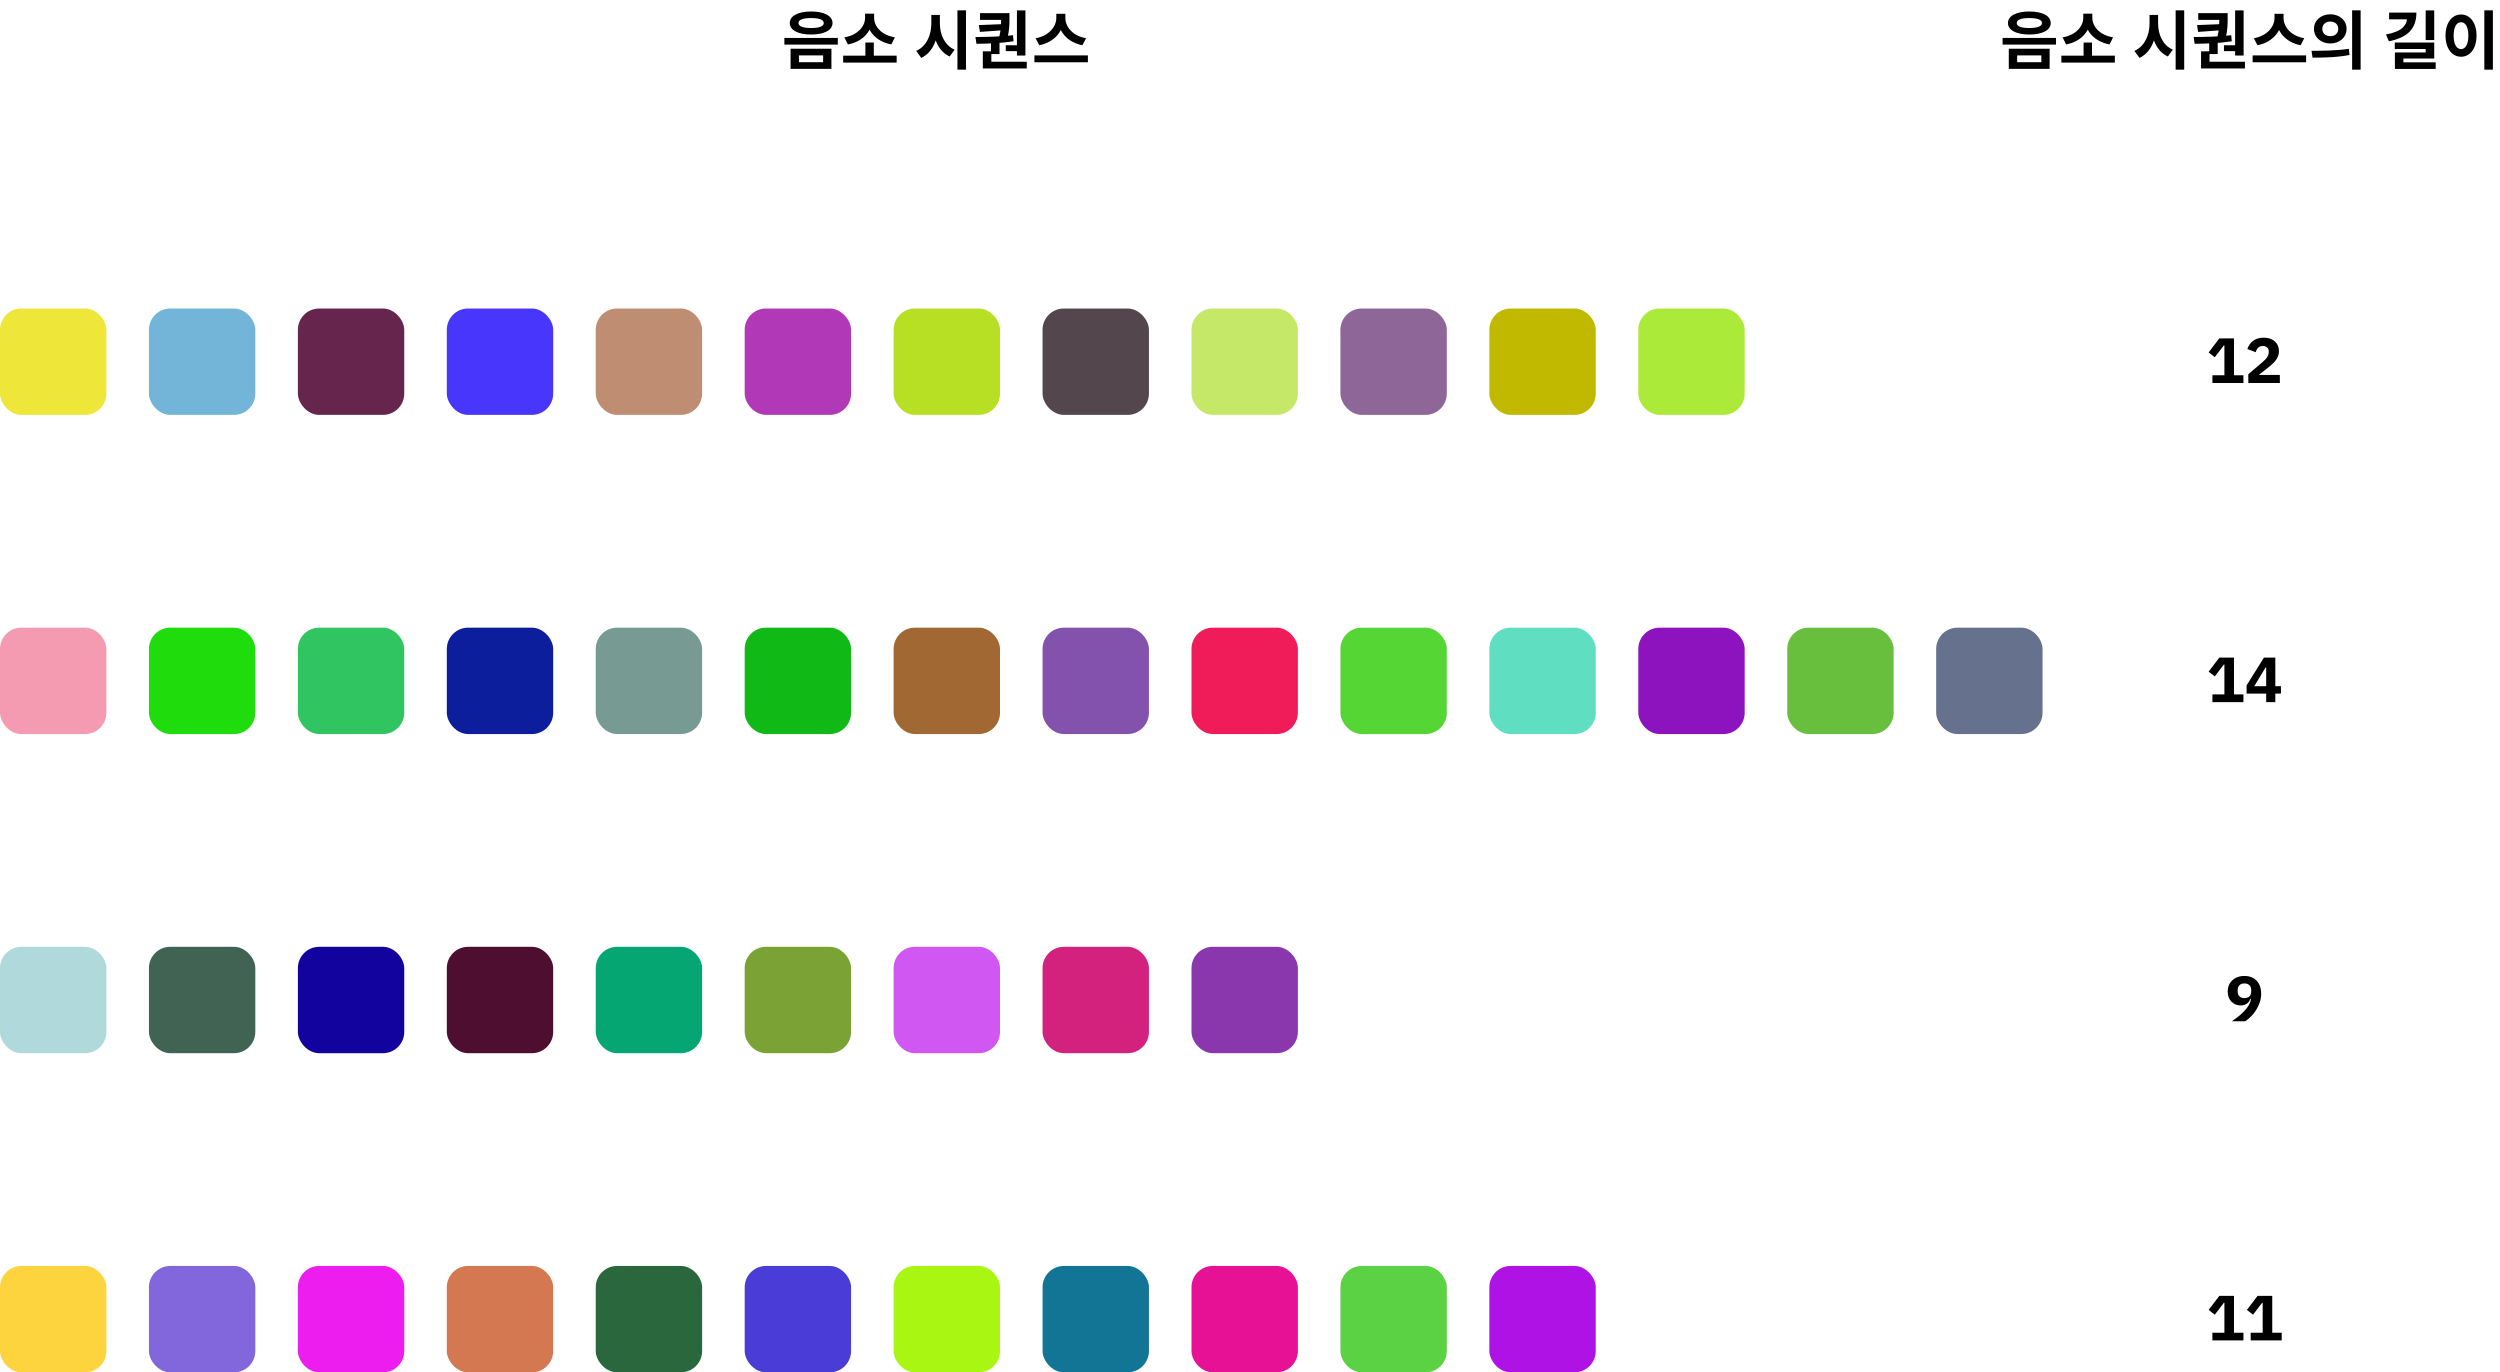 <svg width="235" height="129" viewBox="0 0 235 129" fill="none" xmlns="http://www.w3.org/2000/svg">
<rect y="89" width="10" height="10" rx="2" fill="#B0D9DB"/>
<rect x="14" y="89" width="10" height="10" rx="2" fill="#406354"/>
<rect x="28" y="89" width="10" height="10" rx="2" fill="#12039E"/>
<rect x="42" y="89" width="10" height="10" rx="2" fill="#4D0E30"/>
<rect x="56" y="89" width="10" height="10" rx="2" fill="#05A672"/>
<rect x="70" y="89" width="10" height="10" rx="2" fill="#7AA235"/>
<rect x="84" y="89" width="10" height="10" rx="2" fill="#D057F2"/>
<rect x="98" y="89" width="10" height="10" rx="2" fill="#D3227D"/>
<rect x="112" y="89" width="10" height="10" rx="2" fill="#8A37AD"/>
<rect y="119" width="10" height="10" rx="2" fill="#FDD43E"/>
<rect x="14" y="119" width="10" height="10" rx="2" fill="#8166DC"/>
<rect x="28" y="119" width="10" height="10" rx="2" fill="#ED1CEF"/>
<rect x="42" y="119" width="10" height="10" rx="2" fill="#D37850"/>
<rect x="56" y="119" width="10" height="10" rx="2" fill="#2A673C"/>
<rect x="70" y="119" width="10" height="10" rx="2" fill="#4A3DD7"/>
<rect x="84" y="119" width="10" height="10" rx="2" fill="#A8F611"/>
<rect x="98" y="119" width="10" height="10" rx="2" fill="#137596"/>
<rect x="112" y="119" width="10" height="10" rx="2" fill="#E61195"/>
<rect x="126" y="119" width="10" height="10" rx="2" fill="#5AD244"/>
<rect x="140" y="119" width="10" height="10" rx="2" fill="#AF12E5"/>
<rect y="29" width="10" height="10" rx="2" fill="#EEE638"/>
<rect x="14" y="29" width="10" height="10" rx="2" fill="#73B4D9"/>
<rect x="28" y="29" width="10" height="10" rx="2" fill="#65254D"/>
<rect x="42" y="29" width="10" height="10" rx="2" fill="#4836FD"/>
<rect x="56" y="29" width="10" height="10" rx="2" fill="#BF8E72"/>
<rect x="70" y="29" width="10" height="10" rx="2" fill="#B139B7"/>
<rect x="84" y="29" width="10" height="10" rx="2" fill="#B7DF23"/>
<rect x="98" y="29" width="10" height="10" rx="2" fill="#53464C"/>
<rect x="112" y="29" width="10" height="10" rx="2" fill="#C5E868"/>
<rect x="126" y="29" width="10" height="10" rx="2" fill="#8E6698"/>
<rect x="140" y="29" width="10" height="10" rx="2" fill="#C1B900"/>
<rect x="154" y="29" width="10" height="10" rx="2" fill="#ACEA39"/>
<rect y="59" width="10" height="10" rx="2" fill="#F49BB2"/>
<rect x="14" y="59" width="10" height="10" rx="2" fill="#1FDD0D"/>
<rect x="28" y="59" width="10" height="10" rx="2" fill="#31C562"/>
<rect x="42" y="59" width="10" height="10" rx="2" fill="#0C1E9B"/>
<rect x="56" y="59" width="10" height="10" rx="2" fill="#779B93"/>
<rect x="70" y="59" width="10" height="10" rx="2" fill="#10B915"/>
<rect x="84" y="59" width="10" height="10" rx="2" fill="#A16833"/>
<rect x="98" y="59" width="10" height="10" rx="2" fill="#8352AD"/>
<rect x="112" y="59" width="10" height="10" rx="2" fill="#F01B59"/>
<rect x="126" y="59" width="10" height="10" rx="2" fill="#55D635"/>
<rect x="140" y="59" width="10" height="10" rx="2" fill="#5FDEC2"/>
<rect x="154" y="59" width="10" height="10" rx="2" fill="#8D13BF"/>
<rect x="168" y="59" width="10" height="10" rx="2" fill="#67BF3D"/>
<rect x="182" y="59" width="10" height="10" rx="2" fill="#66718E"/>
<path d="M207.966 36V35.274H209.094V32.466H209.04L208.188 33.582L207.612 33.132L208.614 31.812H209.994V35.274H210.882V36H207.966ZM214.306 36H211.342V35.178L212.632 34.074C212.748 33.974 212.846 33.884 212.926 33.804C213.006 33.72 213.07 33.64 213.118 33.564C213.17 33.484 213.206 33.406 213.226 33.33C213.25 33.254 213.262 33.172 213.262 33.084V33C213.262 32.92 213.246 32.85 213.214 32.79C213.182 32.73 213.14 32.68 213.088 32.64C213.036 32.6 212.976 32.57 212.908 32.55C212.844 32.53 212.778 32.52 212.71 32.52C212.61 32.52 212.522 32.536 212.446 32.568C212.374 32.6 212.31 32.644 212.254 32.7C212.202 32.752 212.158 32.814 212.122 32.886C212.086 32.954 212.058 33.028 212.038 33.108L211.252 32.808C211.3 32.664 211.366 32.528 211.45 32.4C211.534 32.268 211.638 32.154 211.762 32.058C211.89 31.958 212.04 31.88 212.212 31.824C212.384 31.768 212.578 31.74 212.794 31.74C213.022 31.74 213.224 31.772 213.4 31.836C213.576 31.9 213.724 31.988 213.844 32.1C213.968 32.212 214.062 32.346 214.126 32.502C214.19 32.654 214.222 32.82 214.222 33C214.222 33.18 214.192 33.344 214.132 33.492C214.072 33.64 213.99 33.78 213.886 33.912C213.786 34.04 213.668 34.162 213.532 34.278C213.396 34.394 213.254 34.512 213.106 34.632L212.326 35.244H214.306V36Z" fill="black"/>
<path d="M190.758 1.08C191.982 1.08 192.768 1.494 192.768 2.166C192.768 2.838 191.982 3.246 190.758 3.246C189.534 3.246 188.748 2.838 188.748 2.166C188.748 1.494 189.534 1.08 190.758 1.08ZM190.758 1.698C189.996 1.698 189.57 1.848 189.57 2.166C189.57 2.478 189.996 2.634 190.758 2.634C191.514 2.634 191.946 2.478 191.946 2.166C191.946 1.848 191.514 1.698 190.758 1.698ZM188.826 4.578H192.666V6.474H188.826V4.578ZM191.886 5.208H189.612V5.844H191.886V5.208ZM188.244 3.564H193.266V4.194H188.244V3.564ZM193.769 5.232H198.797V5.886H193.769V5.232ZM195.857 3.996H196.649V5.406H195.857V3.996ZM195.827 1.284H196.523V1.686C196.523 2.868 195.665 3.912 194.213 4.176L193.883 3.51C195.149 3.306 195.827 2.454 195.827 1.686V1.284ZM195.983 1.284H196.679V1.686C196.679 2.472 197.357 3.306 198.629 3.51L198.299 4.176C196.841 3.906 195.983 2.886 195.983 1.686V1.284ZM202.057 1.404H202.705V2.214C202.705 3.642 202.213 4.932 201.109 5.442L200.635 4.782C201.601 4.362 202.057 3.294 202.057 2.214V1.404ZM202.213 1.404H202.861V2.214C202.861 3.24 203.299 4.26 204.247 4.668L203.779 5.31C202.705 4.818 202.213 3.582 202.213 2.214V1.404ZM204.511 0.972H205.315V6.546H204.511V0.972ZM206.634 1.236H208.992V1.866H206.634V1.236ZM208.614 1.236H209.4V1.698C209.4 2.208 209.4 2.784 209.22 3.552L208.44 3.486C208.614 2.742 208.614 2.196 208.614 1.698V1.236ZM209.088 2.256V2.82L206.622 3L206.526 2.358L209.088 2.256ZM207.666 3.87H208.464V5.082H207.666V3.87ZM210.102 0.978H210.9V5.22H210.102V0.978ZM206.898 5.802H211.026V6.438H206.898V5.802ZM206.898 4.824H207.696V6.012H206.898V4.824ZM206.298 4.116L206.202 3.48C207.228 3.474 208.584 3.45 209.736 3.312L209.784 3.882C208.62 4.062 207.306 4.11 206.298 4.116ZM209.052 4.254H210.276V4.806H209.052V4.254ZM213.804 1.296H214.5V1.698C214.5 2.904 213.642 3.972 212.202 4.254L211.86 3.594C213.114 3.378 213.804 2.496 213.804 1.698V1.296ZM213.966 1.296H214.656V1.698C214.656 2.514 215.34 3.378 216.6 3.594L216.258 4.254C214.818 3.972 213.966 2.922 213.966 1.698V1.296ZM211.746 5.208H216.774V5.856H211.746V5.208ZM219.048 1.344C219.924 1.344 220.578 1.914 220.578 2.712C220.578 3.516 219.924 4.086 219.048 4.086C218.178 4.086 217.512 3.516 217.512 2.712C217.512 1.914 218.178 1.344 219.048 1.344ZM219.048 2.028C218.622 2.028 218.298 2.28 218.298 2.712C218.298 3.15 218.622 3.402 219.048 3.402C219.474 3.402 219.798 3.15 219.798 2.712C219.798 2.28 219.474 2.028 219.048 2.028ZM221.1 0.972H221.898V6.546H221.1V0.972ZM217.38 5.418L217.284 4.776C218.262 4.776 219.624 4.764 220.794 4.59L220.854 5.166C219.648 5.406 218.34 5.418 217.38 5.418ZM228.013 0.978H228.817V3.768H228.013V0.978ZM226.267 1.182H227.143C227.143 2.706 226.309 3.528 224.557 3.882L224.281 3.24C225.763 2.976 226.267 2.376 226.267 1.638V1.182ZM224.575 1.182H226.831V1.818H224.575V1.182ZM225.109 3.996H228.817V5.502H225.919V6.108H225.121V4.932H228.013V4.608H225.109V3.996ZM225.121 5.862H228.955V6.48H225.121V5.862ZM233.527 0.972H234.331V6.546H233.527V0.972ZM231.337 1.362C232.177 1.362 232.795 2.13 232.795 3.342C232.795 4.566 232.177 5.334 231.337 5.334C230.497 5.334 229.879 4.566 229.879 3.342C229.879 2.13 230.497 1.362 231.337 1.362ZM231.337 2.088C230.923 2.088 230.641 2.526 230.641 3.342C230.641 4.17 230.923 4.614 231.337 4.614C231.751 4.614 232.027 4.17 232.027 3.342C232.027 2.526 231.751 2.088 231.337 2.088Z" fill="black"/>
<path d="M76.246 1.08C77.47 1.08 78.256 1.494 78.256 2.166C78.256 2.838 77.47 3.246 76.246 3.246C75.022 3.246 74.236 2.838 74.236 2.166C74.236 1.494 75.022 1.08 76.246 1.08ZM76.246 1.698C75.484 1.698 75.058 1.848 75.058 2.166C75.058 2.478 75.484 2.634 76.246 2.634C77.002 2.634 77.434 2.478 77.434 2.166C77.434 1.848 77.002 1.698 76.246 1.698ZM74.314 4.578H78.154V6.474H74.314V4.578ZM77.374 5.208H75.1V5.844H77.374V5.208ZM73.732 3.564H78.754V4.194H73.732V3.564ZM79.258 5.232H84.286V5.886H79.258V5.232ZM81.346 3.996H82.138V5.406H81.346V3.996ZM81.316 1.284H82.012V1.686C82.012 2.868 81.154 3.912 79.702 4.176L79.372 3.51C80.638 3.306 81.316 2.454 81.316 1.686V1.284ZM81.472 1.284H82.168V1.686C82.168 2.472 82.846 3.306 84.118 3.51L83.788 4.176C82.33 3.906 81.472 2.886 81.472 1.686V1.284ZM87.545 1.404H88.193V2.214C88.193 3.642 87.701 4.932 86.597 5.442L86.123 4.782C87.089 4.362 87.545 3.294 87.545 2.214V1.404ZM87.701 1.404H88.349V2.214C88.349 3.24 88.787 4.26 89.735 4.668L89.267 5.31C88.193 4.818 87.701 3.582 87.701 2.214V1.404ZM89.999 0.972H90.803V6.546H89.999V0.972ZM92.123 1.236H94.481V1.866H92.123V1.236ZM94.103 1.236H94.889V1.698C94.889 2.208 94.889 2.784 94.709 3.552L93.929 3.486C94.103 2.742 94.103 2.196 94.103 1.698V1.236ZM94.577 2.256V2.82L92.111 3L92.015 2.358L94.577 2.256ZM93.155 3.87H93.953V5.082H93.155V3.87ZM95.591 0.978H96.389V5.22H95.591V0.978ZM92.387 5.802H96.515V6.438H92.387V5.802ZM92.387 4.824H93.185V6.012H92.387V4.824ZM91.787 4.116L91.691 3.48C92.717 3.474 94.073 3.45 95.225 3.312L95.273 3.882C94.109 4.062 92.795 4.11 91.787 4.116ZM94.541 4.254H95.765V4.806H94.541V4.254ZM99.292 1.296H99.988V1.698C99.988 2.904 99.13 3.972 97.69 4.254L97.348 3.594C98.602 3.378 99.292 2.496 99.292 1.698V1.296ZM99.454 1.296H100.144V1.698C100.144 2.514 100.828 3.378 102.088 3.594L101.746 4.254C100.306 3.972 99.454 2.922 99.454 1.698V1.296ZM97.234 5.208H102.262V5.856H97.234V5.208Z" fill="black"/>
<path d="M207.966 66V65.274H209.094V62.466H209.04L208.188 63.582L207.612 63.132L208.614 61.812H209.994V65.274H210.882V66H207.966ZM213.022 66V65.196H211.18V64.428L212.812 61.812H213.88V64.5H214.408V65.196H213.88V66H213.022ZM211.9 64.5H213.022V62.742H212.962L211.9 64.5Z" fill="black"/>
<path d="M212.549 93.402C212.549 93.698 212.503 93.976 212.411 94.236C212.323 94.496 212.207 94.738 212.063 94.962C211.923 95.182 211.763 95.38 211.583 95.556C211.407 95.732 211.229 95.88 211.049 96H209.807C210.063 95.816 210.293 95.642 210.497 95.478C210.701 95.31 210.877 95.142 211.025 94.974C211.177 94.806 211.301 94.636 211.397 94.464C211.493 94.288 211.563 94.1 211.607 93.9L211.553 93.882C211.517 93.962 211.473 94.04 211.421 94.116C211.373 94.192 211.311 94.26 211.235 94.32C211.163 94.376 211.077 94.422 210.977 94.458C210.877 94.494 210.761 94.512 210.629 94.512C210.457 94.512 210.295 94.482 210.143 94.422C209.995 94.358 209.865 94.27 209.753 94.158C209.645 94.046 209.559 93.91 209.495 93.75C209.435 93.59 209.405 93.41 209.405 93.21C209.405 92.994 209.441 92.796 209.513 92.616C209.589 92.436 209.695 92.282 209.831 92.154C209.971 92.022 210.137 91.92 210.329 91.848C210.521 91.776 210.737 91.74 210.977 91.74C211.225 91.74 211.447 91.78 211.643 91.86C211.839 91.936 212.003 92.048 212.135 92.196C212.271 92.34 212.373 92.514 212.441 92.718C212.513 92.922 212.549 93.15 212.549 93.402ZM210.977 93.822C211.177 93.822 211.333 93.768 211.445 93.66C211.557 93.548 211.613 93.39 211.613 93.186V93.078C211.613 92.874 211.557 92.718 211.445 92.61C211.333 92.498 211.177 92.442 210.977 92.442C210.777 92.442 210.621 92.498 210.509 92.61C210.397 92.718 210.341 92.874 210.341 93.078V93.186C210.341 93.39 210.397 93.548 210.509 93.66C210.621 93.768 210.777 93.822 210.977 93.822Z" fill="black"/>
<path d="M207.966 126V125.274H209.094V122.466H209.04L208.188 123.582L207.612 123.132L208.614 121.812H209.994V125.274H210.882V126H207.966ZM211.564 126V125.274H212.692V122.466H212.638L211.786 123.582L211.21 123.132L212.212 121.812H213.592V125.274H214.48V126H211.564Z" fill="black"/>
</svg>
